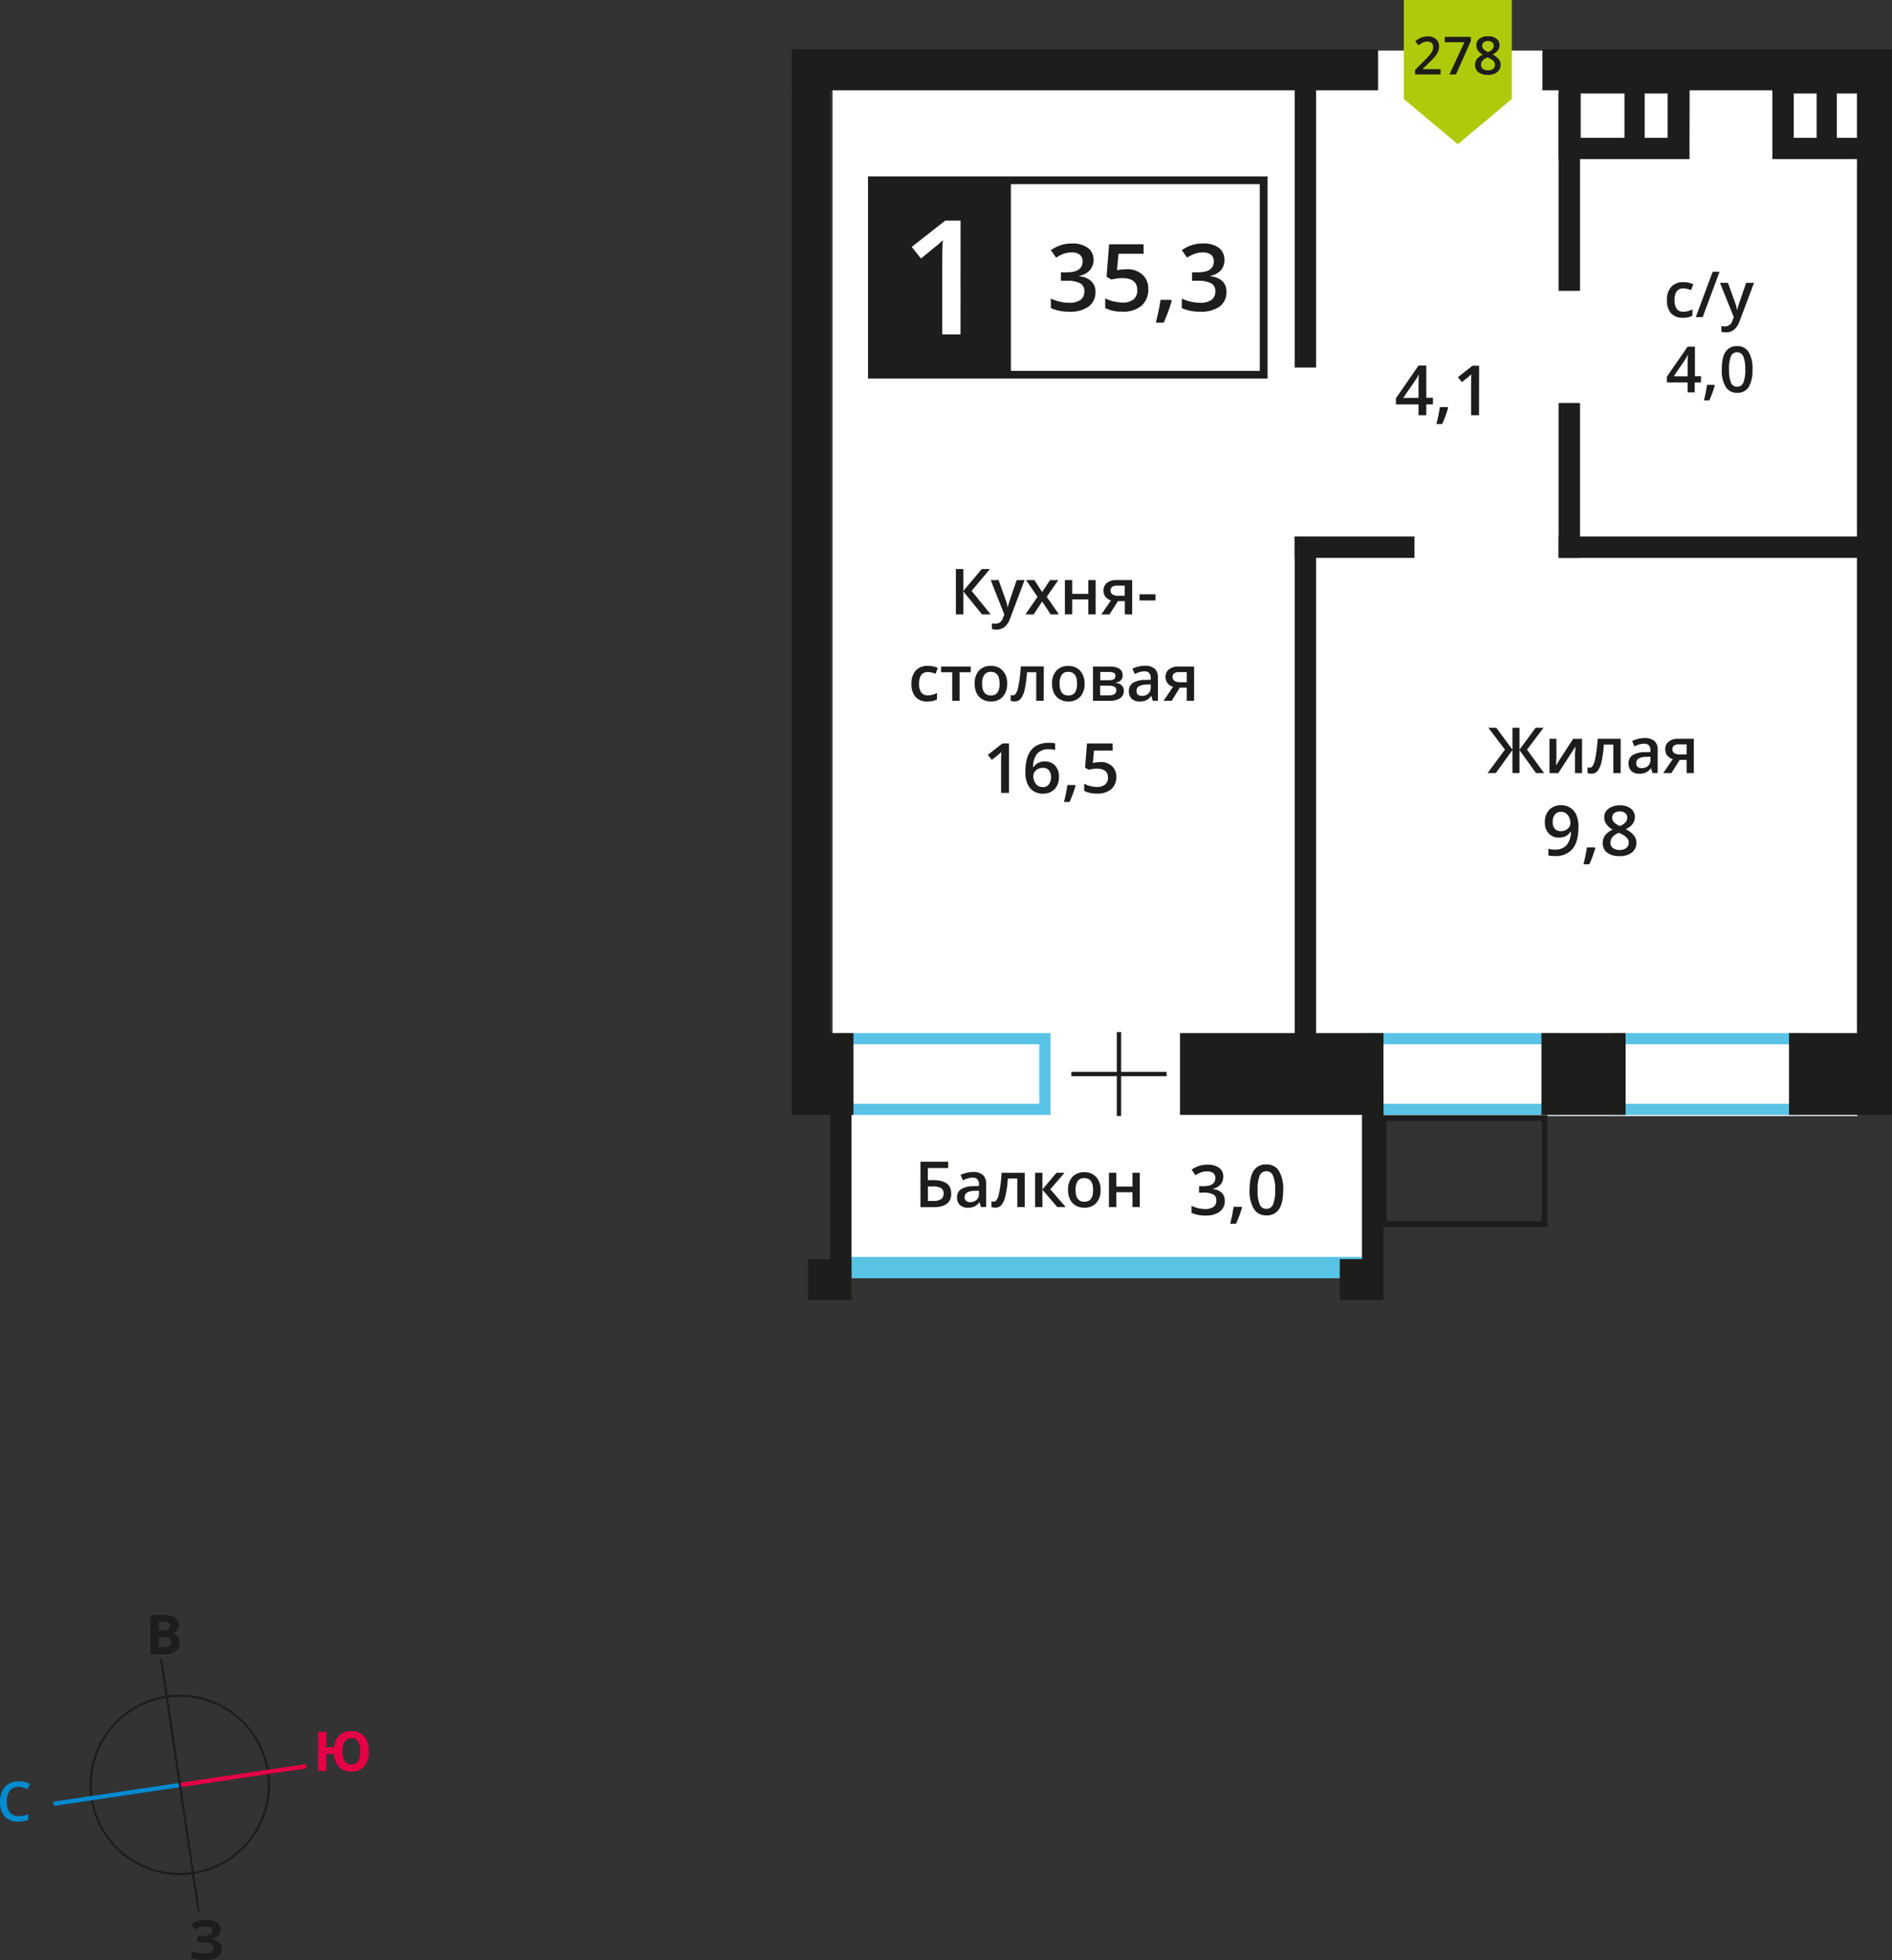 <svg xmlns="http://www.w3.org/2000/svg" xmlns:xlink="http://www.w3.org/1999/xlink" viewBox="0 0 614.71 636.9"><rect x="0" y="0" width="614.71" height="636.9" fill="#333333" stroke="none"/><defs><clipPath id="a" transform="translate(410.68 170.78)"><rect x="-487" y="-469" width="1024" height="1024" style="fill:none"/></clipPath></defs><title>7b_5s_5f_#278</title><g style="clip-path:url(#a)"><polygon points="270.49 16.43 603.43 16.43 603.43 362.62 442.52 362.62 442.52 409.11 276.63 409.11 276.63 362.62 270.49 362.62 270.49 16.43" style="fill:#fff;fill-rule:evenodd"/><path d="M-73,168.52h-61.93v19.34H-73Zm-65.58-3.62h69.23v26.58h-69.23Z" transform="translate(410.68 170.78)" style="fill:#59c3e6;fill-rule:evenodd"/><path d="M171.58,168.52H116v19.34h55.57Zm-59.22-3.62h62.87v26.58H112.36Z" transform="translate(410.68 170.78)" style="fill:#59c3e6;fill-rule:evenodd"/><path d="M92.55,168.52H37v19.34H92.55Zm-59.22-3.62H96.2v26.58H33.33Z" transform="translate(410.68 170.78)" style="fill:#59c3e6;fill-rule:evenodd"/><rect x="273.31" y="408.38" width="174.82" height="6.95" style="fill:#59c3e6"/><path d="M179.54-140.41h-7.43V-126h7.43Zm14,0h-7.43V-126h7.43Zm7.24-6.92H165.16v28.25h35.58Z" transform="translate(410.68 170.78)" style="fill:#1d1d1b;fill-rule:evenodd"/><polygon points="607.37 23.44 614.71 23.44 614.71 30.36 614.62 30.36 614.62 44.77 614.71 44.77 614.71 51.69 607.37 51.69 607.37 23.44" style="fill:#1d1d1b;fill-rule:evenodd"/><path d="M117.11-140.41H102.89V-126h14.22Zm14,0h-7.43V-126h7.43Zm7.18-6.92H95.69v28.25h42.55Z" transform="translate(410.68 170.78)" style="fill:#1d1d1b;fill-rule:evenodd"/><rect x="383.39" y="335.67" width="66.1" height="26.58" style="fill:#1d1d1b"/><rect x="581.25" y="335.67" width="33.46" height="26.58" style="fill:#1d1d1b"/><rect x="257.29" y="335.67" width="19.99" height="26.58" style="fill:#1d1d1b"/><rect x="500.81" y="335.67" width="27.35" height="26.58" style="fill:#1d1d1b"/><rect x="262.46" y="409.11" width="14.19" height="13.28" style="fill:#1d1d1b"/><rect x="435.3" y="409.11" width="14.19" height="13.28" style="fill:#1d1d1b"/><rect x="501.14" y="16.07" width="113.57" height="13.28" style="fill:#1d1d1b"/><rect x="257.29" y="16.07" width="190.44" height="13.28" style="fill:#1d1d1b"/><rect x="420.64" y="174.32" width="38.91" height="6.95" style="fill:#1d1d1b"/><rect x="506.39" y="174.32" width="108.33" height="6.95" style="fill:#1d1d1b"/><rect x="506.39" y="30.14" width="6.95" height="64.37" style="fill:#1d1d1b"/><rect x="420.64" y="23.55" width="6.95" height="95.87" style="fill:#1d1d1b"/><rect x="420.64" y="174.32" width="6.95" height="168.13" style="fill:#1d1d1b"/><rect x="506.39" y="130.94" width="6.95" height="50.33" style="fill:#1d1d1b"/><rect x="269.7" y="352.3" width="6.95" height="70.09" style="fill:#1d1d1b"/><rect x="442.54" y="352.3" width="6.95" height="70.09" style="fill:#1d1d1b"/><rect x="603.32" y="16.07" width="11.4" height="330.08" style="fill:#1d1d1b"/><rect x="257.29" y="16.07" width="12.41" height="330.08" style="fill:#1d1d1b"/><path d="M39.83,193.41V226H90.22V193.41ZM38,227V191.54H92.09v36.39H38Z" transform="translate(410.68 170.78)" style="fill:#1d1d1b"/><polygon points="491.19 32.17 491.18 32.17 482.42 39.52 473.64 46.87 464.87 39.52 456.11 32.17 456.1 32.17 456.1 32.16 456.1 0 491.19 0 491.19 32.16 491.19 32.17" style="fill:#afca0b;fill-rule:evenodd"/><path d="M72.75-157.46a2.06,2.06,0,0,0-1.35.41,1.37,1.37,0,0,0-.51,1.12,1.63,1.63,0,0,0,.19.78,2,2,0,0,0,.53.62,6.37,6.37,0,0,0,1.19.67,3.93,3.93,0,0,0,1.42-.93,1.7,1.7,0,0,0,.41-1.14,1.37,1.37,0,0,0-.51-1.12,2.11,2.11,0,0,0-1.37-.41m-2.25,7.7a1.62,1.62,0,0,0,.61,1.35,2.6,2.6,0,0,0,1.66.48,2.54,2.54,0,0,0,1.67-.5,1.66,1.66,0,0,0,.6-1.35,1.72,1.72,0,0,0-.55-1.24,5.17,5.17,0,0,0-1.67-1l-.24-.11A4.3,4.3,0,0,0,71-151.09,2,2,0,0,0,70.51-149.75ZM72.77-159a4.32,4.32,0,0,1,2.75.8,2.58,2.58,0,0,1,1,2.13q0,1.88-2.26,3a5.8,5.8,0,0,1,2,1.51,2.86,2.86,0,0,1,.61,1.77,3,3,0,0,1-1.11,2.43,4.6,4.6,0,0,1-3,.91,4.92,4.92,0,0,1-3.08-.85,2.89,2.89,0,0,1-1.1-2.42,3.11,3.11,0,0,1,.57-1.83A4.76,4.76,0,0,1,71.07-153a4.71,4.71,0,0,1-1.59-1.41,3,3,0,0,1-.48-1.67,2.52,2.52,0,0,1,1-2.12A4.4,4.4,0,0,1,72.77-159ZM60.25-146.58l4.84-10.48H58.73v-1.73h8.45v1.37l-4.81,10.83Zm-2.87,0H49.09v-1.49l3.15-3.17a27.14,27.14,0,0,0,1.85-2,4.94,4.94,0,0,0,.67-1.12,3,3,0,0,0,.21-1.13,1.72,1.72,0,0,0-.5-1.3,1.91,1.91,0,0,0-1.38-.48,3.66,3.66,0,0,0-1.36.26,6.39,6.39,0,0,0-1.52.94l-1.06-1.3a6.86,6.86,0,0,1,2-1.22,5.8,5.8,0,0,1,2-.36,4,4,0,0,1,2.73.89,3,3,0,0,1,1,2.39,4.22,4.22,0,0,1-.3,1.57,6.45,6.45,0,0,1-.91,1.53,20.71,20.71,0,0,1-2,2.13l-2.12,2.06v.08h5.8Z" transform="translate(410.68 170.78)" style="fill:#1d1d1b"/><path d="M-48,210.28v4.48h5.26v-4.48h2.38v11.14h-2.38v-4.81H-48v4.81h-2.38V210.28Zm-13.23,5.55q0,3.86,2.86,3.86t2.83-3.86q0-3.82-2.85-3.82a2.44,2.44,0,0,0-2.17,1A5,5,0,0,0-61.24,215.83Zm8.13,0a6.08,6.08,0,0,1-1.4,4.26,5,5,0,0,1-3.91,1.53,5.36,5.36,0,0,1-2.77-.7,4.65,4.65,0,0,1-1.85-2,6.89,6.89,0,0,1-.64-3.06,6,6,0,0,1,1.39-4.23,5.07,5.07,0,0,1,3.93-1.52,4.93,4.93,0,0,1,3.84,1.56A6,6,0,0,1-53.11,215.83Zm-14.33-5.55h2.61l-4.62,5.37,5,5.77h-2.73L-72,215.77v5.65h-2.38V210.28H-72v5.41Zm-10.32,11.14h-2.4v-9.28h-3.08a38.53,38.53,0,0,1-.77,5.6,7.25,7.25,0,0,1-1.25,2.94,2.49,2.49,0,0,1-2,.93,3.37,3.37,0,0,1-1.3-.22v-1.86a2.14,2.14,0,0,0,.75.14c.69,0,1.23-.77,1.62-2.31a43.57,43.57,0,0,0,.92-7.08h7.51Zm-17.73-1.61a2.94,2.94,0,0,0,2.08-.72,2.62,2.62,0,0,0,.78-2v-1l-1.43.06a4.87,4.87,0,0,0-2.44.56,1.69,1.69,0,0,0-.77,1.53,1.49,1.49,0,0,0,.44,1.16A1.92,1.92,0,0,0-95.5,219.81Zm3.53,1.61-.48-1.55h-.08a4.55,4.55,0,0,1-1.63,1.39,5.17,5.17,0,0,1-2.1.37,3.55,3.55,0,0,1-2.57-.89,3.31,3.31,0,0,1-.92-2.51,2.94,2.94,0,0,1,1.28-2.6,7.38,7.38,0,0,1,3.91-1l1.93-.06V214a2.27,2.27,0,0,0-.5-1.6,2,2,0,0,0-1.55-.53,5.34,5.34,0,0,0-1.64.25,12.75,12.75,0,0,0-1.52.59L-98.6,211a8.22,8.22,0,0,1,2-.72,9.12,9.12,0,0,1,2-.25,4.82,4.82,0,0,1,3.22.93,3.62,3.62,0,0,1,1.09,2.91v7.51Zm-17.25-2h1.74a4.47,4.47,0,0,0,2.54-.57,2.09,2.09,0,0,0,.81-1.84,2,2,0,0,0-.81-1.76,5.39,5.39,0,0,0-2.83-.54h-1.44Zm7.58-2.41q0,4.44-5.7,4.44h-4.3V206.69h9v2.06h-6.6v3.92h1.75Q-101.64,212.68-101.64,217Z" transform="translate(410.68 170.78)" style="fill:#1d1d1b"/><path d="M-2.08,215.88a11.63,11.63,0,0,0,.68,4.69A2.25,2.25,0,0,0,.76,222a2.28,2.28,0,0,0,2.17-1.43,11.56,11.56,0,0,0,.69-4.67,11.66,11.66,0,0,0-.69-4.68,2.28,2.28,0,0,0-2.17-1.44,2.25,2.25,0,0,0-2.16,1.42,11.72,11.72,0,0,0-.68,4.7m8.3,0q0,4.19-1.35,6.22a4.6,4.6,0,0,1-4.11,2A4.57,4.57,0,0,1-3.31,222a11.23,11.23,0,0,1-1.38-6.16q0-4.25,1.35-6.27a4.59,4.59,0,0,1,4.11-2,4.57,4.57,0,0,1,4.08,2.11A11.31,11.31,0,0,1,6.22,215.88Zm-13.37,5.67a37.06,37.06,0,0,1-1.94,5.26H-11a54.22,54.22,0,0,0,1.13-5.51h2.54Zm-6.1-10a3.71,3.71,0,0,1-.89,2.54,4.49,4.49,0,0,1-2.51,1.37v.09a4.85,4.85,0,0,1,2.9,1.2,3.45,3.45,0,0,1,1,2.56,4.25,4.25,0,0,1-1.64,3.58,7.5,7.5,0,0,1-4.66,1.26,10.46,10.46,0,0,1-4.51-.87V221a10.34,10.34,0,0,0,2.16.78,9.4,9.4,0,0,0,2.2.27,4.63,4.63,0,0,0,2.79-.69,2.5,2.5,0,0,0,.92-2.14,2,2,0,0,0-1-1.89,6.55,6.55,0,0,0-3.21-.6h-1.4v-2.09h1.42q3.85,0,3.85-2.66a2,2,0,0,0-.67-1.6,3,3,0,0,0-2-.56,6,6,0,0,0-1.76.26,8.31,8.31,0,0,0-2,1l-1.26-1.8a8.42,8.42,0,0,1,5.13-1.62,6.14,6.14,0,0,1,3.8,1A3.43,3.43,0,0,1-13.24,211.54Z" transform="translate(410.68 170.78)" style="fill:#1d1d1b"/><path d="M132.7,72.65a1.44,1.44,0,0,0,.65,1.29,3.12,3.12,0,0,0,1.74.43h2.21v-3.3h-2.58a2.39,2.39,0,0,0-1.5.41,1.41,1.41,0,0,0-.53,1.18m-.34,7.76h-2.65l3.1-4.56A3.34,3.34,0,0,1,131,74.69a3.27,3.27,0,0,1-.64-2.06,3,3,0,0,1,1.13-2.47,4.83,4.83,0,0,1,3.08-.89h5.07V80.41H137.3V76.12h-2.24ZM122.7,78.8a2.93,2.93,0,0,0,2.07-.72,2.62,2.62,0,0,0,.78-2v-1l-1.43.06a4.84,4.84,0,0,0-2.43.56,1.7,1.7,0,0,0-.76,1.53,1.49,1.49,0,0,0,.44,1.16A1.91,1.91,0,0,0,122.7,78.8Zm3.52,1.61-.47-1.55h-.08A4.54,4.54,0,0,1,124,80.25a5.14,5.14,0,0,1-2.09.37,3.54,3.54,0,0,1-2.56-.89,3.31,3.31,0,0,1-.92-2.51,3,3,0,0,1,1.28-2.6,7.35,7.35,0,0,1,3.9-1l1.93-.06V73a2.27,2.27,0,0,0-.5-1.6,2,2,0,0,0-1.55-.53,5.3,5.3,0,0,0-1.64.25,12.7,12.7,0,0,0-1.51.59L119.61,70a8.17,8.17,0,0,1,2-.72,9.07,9.07,0,0,1,2-.25,4.8,4.8,0,0,1,3.21.93,3.63,3.63,0,0,1,1.08,2.91v7.51Zm-10.35,0h-2.39V71.13h-3.07a38.67,38.67,0,0,1-.76,5.6,7.26,7.26,0,0,1-1.25,2.94,2.48,2.48,0,0,1-2,.93,3.35,3.35,0,0,1-1.3-.22V78.51a2.13,2.13,0,0,0,.75.14c.69,0,1.22-.77,1.62-2.31a43.64,43.64,0,0,0,.92-7.08h7.48ZM95,69.27V75c0,.66-.06,1.64-.16,2.93l5.59-8.64h2.89V80.41h-2.28V74.8c0-.31,0-.81.06-1.5s.07-1.2.09-1.51l-5.57,8.62H92.75V69.27ZM78.27,72.79l-5.38-7.11h2.58l5.24,7.13V65.68H83v7.13l5.24-7.13h2.58l-5.38,7.11L91,80.41H88.38L83,72.94v7.46H80.7V72.94l-5.39,7.46H72.64Z" transform="translate(410.68 170.78)" style="fill:#1d1d1b"/><path d="M115.56,92.88a2.71,2.71,0,0,0-1.77.54,1.81,1.81,0,0,0-.67,1.48,2.13,2.13,0,0,0,.24,1,2.65,2.65,0,0,0,.7.82,8.4,8.4,0,0,0,1.56.89,5.17,5.17,0,0,0,1.86-1.23,2.24,2.24,0,0,0,.54-1.5,1.8,1.8,0,0,0-.68-1.48,2.77,2.77,0,0,0-1.8-.54m-3,10.13a2.13,2.13,0,0,0,.8,1.77,3.42,3.42,0,0,0,2.18.63,3.34,3.34,0,0,0,2.2-.66,2.18,2.18,0,0,0,.78-1.77,2.27,2.27,0,0,0-.72-1.63,6.8,6.8,0,0,0-2.2-1.37l-.32-.14a5.66,5.66,0,0,0-2.09,1.4A2.67,2.67,0,0,0,112.6,103Zm3-12.11a5.68,5.68,0,0,1,3.62,1.05,3.38,3.38,0,0,1,1.33,2.8q0,2.47-3,3.93a7.65,7.65,0,0,1,2.69,2A3.77,3.77,0,0,1,121,103a3.91,3.91,0,0,1-1.46,3.19,6.06,6.06,0,0,1-4,1.2,6.47,6.47,0,0,1-4.05-1.12,3.8,3.8,0,0,1-1.44-3.18,4.09,4.09,0,0,1,.75-2.41,6.26,6.26,0,0,1,2.46-1.91,6.19,6.19,0,0,1-2.1-1.86,4,4,0,0,1-.63-2.19A3.31,3.31,0,0,1,112,91.94,5.78,5.78,0,0,1,115.58,90.9Zm-7.91,13.91a37.08,37.08,0,0,1-1.94,5.26h-1.9a54.24,54.24,0,0,0,1.13-5.51h2.54ZM96.56,93a2.51,2.51,0,0,0-2.06.87,3.78,3.78,0,0,0-.71,2.46,3.24,3.24,0,0,0,.66,2.16,2.5,2.5,0,0,0,2,.79,3.22,3.22,0,0,0,2.2-.78,2.36,2.36,0,0,0,.89-1.83,4.48,4.48,0,0,0-.38-1.83,3.29,3.29,0,0,0-1.06-1.35A2.59,2.59,0,0,0,96.56,93Zm5.6,4.93q0,4.75-1.91,7.09a7,7,0,0,1-5.76,2.34,8.86,8.86,0,0,1-2.1-.18V105a7.24,7.24,0,0,0,2,.27,5,5,0,0,0,3.9-1.41,6.82,6.82,0,0,0,1.41-4.42h-.13A3.87,3.87,0,0,1,98,100.92a4.93,4.93,0,0,1-2.15.44A4.33,4.33,0,0,1,92.47,100a5.18,5.18,0,0,1-1.22-3.65,5.57,5.57,0,0,1,1.41-4,5.05,5.05,0,0,1,3.85-1.49,5.14,5.14,0,0,1,5,3.26A9.49,9.49,0,0,1,102.16,98Z" transform="translate(410.68 170.78)" style="fill:#1d1d1b"/><path d="M-29.7,49.17a1.44,1.44,0,0,0,.65,1.29,3.12,3.12,0,0,0,1.74.43h2.21v-3.3h-2.58a2.39,2.39,0,0,0-1.5.41,1.41,1.41,0,0,0-.53,1.18M-30,56.93h-2.65l3.1-4.56a3.34,3.34,0,0,1-1.77-1.15A3.27,3.27,0,0,1-32,49.15a3,3,0,0,1,1.13-2.47,4.83,4.83,0,0,1,3.08-.89h5.07V56.93H-25.1V52.64h-2.25Zm-9.66-1.61a2.93,2.93,0,0,0,2.07-.72,2.62,2.62,0,0,0,.78-2v-1l-1.43.06a4.85,4.85,0,0,0-2.43.56,1.7,1.7,0,0,0-.76,1.53A1.49,1.49,0,0,0-41,54.91,1.91,1.91,0,0,0-39.7,55.32Zm3.52,1.61-.47-1.55h-.08a4.54,4.54,0,0,1-1.62,1.39,5.14,5.14,0,0,1-2.09.37A3.53,3.53,0,0,1-43,56.25a3.31,3.31,0,0,1-.92-2.51,3,3,0,0,1,1.28-2.6,7.35,7.35,0,0,1,3.9-1l1.93-.06v-.59a2.27,2.27,0,0,0-.5-1.6,2,2,0,0,0-1.55-.53,5.31,5.31,0,0,0-1.64.25,12.67,12.67,0,0,0-1.51.59l-.76-1.69a8.17,8.17,0,0,1,2-.72,9.08,9.08,0,0,1,2-.25,4.8,4.8,0,0,1,3.21.93,3.62,3.62,0,0,1,1.08,2.91v7.51Zm-12.13-8.08a1,1,0,0,0-.52-1,3.19,3.19,0,0,0-1.54-.3h-2.87v2.68h2.52A4.2,4.2,0,0,0-48.92,50,1.13,1.13,0,0,0-48.31,48.85ZM-48,53.5a1.2,1.2,0,0,0-.62-1.15A4.1,4.1,0,0,0-50.51,52h-2.73v3.16h2.79Q-48,55.18-48,53.5Zm2.08-4.86q0,2-2.31,2.39v.08a3.29,3.29,0,0,1,2,.81,2.29,2.29,0,0,1,.68,1.72,2.79,2.79,0,0,1-1.2,2.43,6,6,0,0,1-3.5.85h-5.32V45.79h5.3Q-45.94,45.79-45.94,48.64Zm-20.5,2.7q0,3.86,2.85,3.86t2.82-3.86q0-3.82-2.84-3.82a2.43,2.43,0,0,0-2.16,1A5,5,0,0,0-66.43,51.34Zm8.11,0a6.09,6.09,0,0,1-1.4,4.26,5,5,0,0,1-3.9,1.53,5.33,5.33,0,0,1-2.76-.7,4.64,4.64,0,0,1-1.85-2,6.9,6.9,0,0,1-.64-3.06,6,6,0,0,1,1.39-4.23,5,5,0,0,1,3.92-1.52,4.91,4.91,0,0,1,3.83,1.56A6,6,0,0,1-58.32,51.34Zm-13.27,5.59H-74V47.65H-77a38.64,38.64,0,0,1-.76,5.6,7.26,7.26,0,0,1-1.25,2.94,2.48,2.48,0,0,1-2,.93,3.35,3.35,0,0,1-1.3-.22V55a2.13,2.13,0,0,0,.75.14c.69,0,1.22-.77,1.62-2.31a43.65,43.65,0,0,0,.92-7.08h7.48Zm-20-5.59q0,3.86,2.85,3.86t2.82-3.86q0-3.82-2.84-3.82a2.43,2.43,0,0,0-2.16,1A5,5,0,0,0-91.58,51.34Zm8.11,0a6.09,6.09,0,0,1-1.4,4.26,5,5,0,0,1-3.9,1.53,5.33,5.33,0,0,1-2.76-.7,4.64,4.64,0,0,1-1.85-2A6.9,6.9,0,0,1-94,51.34a6,6,0,0,1,1.39-4.23,5,5,0,0,1,3.92-1.52,4.91,4.91,0,0,1,3.83,1.56A6,6,0,0,1-83.46,51.34Zm-11.82-5.55v1.86h-3.63v9.28h-2.38V47.65h-3.63V45.79Zm-14.1,11.35a4.87,4.87,0,0,1-3.84-1.48,6.17,6.17,0,0,1-1.31-4.24,6.2,6.2,0,0,1,1.38-4.33,5.09,5.09,0,0,1,4-1.51,7.45,7.45,0,0,1,3.17.66l-.72,1.91a7.18,7.18,0,0,0-2.48-.58q-2.89,0-2.89,3.84a4.6,4.6,0,0,0,.72,2.81,2.49,2.49,0,0,0,2.11.94,6,6,0,0,0,3-.79v2.07a4.6,4.6,0,0,1-1.35.54A8.19,8.19,0,0,1-109.39,57.14Zm68.94-32.82v-2h5.18v2Zm-9.4-3.24a1.44,1.44,0,0,0,.65,1.29,3.12,3.12,0,0,0,1.74.43h2.21v-3.3h-2.58a2.39,2.39,0,0,0-1.5.41A1.41,1.41,0,0,0-49.85,21.08Zm-.34,7.76h-2.65l3.1-4.56a3.34,3.34,0,0,1-1.77-1.15,3.27,3.27,0,0,1-.64-2.06A3,3,0,0,1-51,18.59a4.83,4.83,0,0,1,3.08-.89h5.08V28.83h-2.38V24.54h-2.25ZM-62.33,17.69v4.48h5.25V17.69h2.37V28.83h-2.37V24h-5.25v4.81H-64.7V17.69Zm-11.25,5.45-3.74-5.45h2.7l2.54,3.9,2.56-3.9h2.68l-3.75,5.45,3.94,5.69h-2.68l-2.75-4.17-2.74,4.17H-77.5Zm-15.23-5.45h2.58L-84,24a12,12,0,0,1,.68,2.54h.08a10.77,10.77,0,0,1,.33-1.34q.24-.79,2.56-7.51h2.56l-4.76,12.62q-1.3,3.47-4.33,3.47a6.85,6.85,0,0,1-1.53-.17V31.75a5.63,5.63,0,0,0,1.22.12,2.49,2.49,0,0,0,2.41-2l.41-1Zm0,11.14h-2.83l-6.06-7.46v7.46h-2.41V14.11h2.41v7.13l6-7.13h2.64l-5.94,7.11Z" transform="translate(410.68 170.78)" style="fill:#1d1d1b"/><path d="M-53.28,76.81a5.51,5.51,0,0,1,3.85,1.29A4.51,4.51,0,0,1-48,81.61a5.12,5.12,0,0,1-1.61,4,6.62,6.62,0,0,1-4.58,1.45,8.62,8.62,0,0,1-4.23-.87V83.86a7.75,7.75,0,0,0,2,.78,9.26,9.26,0,0,0,2.15.27,4,4,0,0,0,2.66-.78,2.83,2.83,0,0,0,.91-2.28q0-2.87-3.67-2.88a9.36,9.36,0,0,0-1.28.11q-.76.1-1.33.24l-1.16-.68.62-7.85h8.35v2.3h-6.08l-.36,4,.94-.15a9.21,9.21,0,0,1,1.36-.09m-7.93,7.68a37.08,37.08,0,0,1-1.94,5.26H-65a54.24,54.24,0,0,0,1.13-5.51h2.54Zm-10.74.45a2.53,2.53,0,0,0,2.05-.86,3.7,3.7,0,0,0,.72-2.45,3.25,3.25,0,0,0-.68-2.18,2.52,2.52,0,0,0-2-.79,3.38,3.38,0,0,0-1.54.36,2.87,2.87,0,0,0-1.11,1,2.3,2.3,0,0,0-.41,1.27,4.08,4.08,0,0,0,.84,2.61A2.63,2.63,0,0,0-71.94,84.94ZM-77.54,80q0-9.43,7.68-9.43a9.56,9.56,0,0,1,2,.19v2.15a7,7,0,0,0-1.94-.24,5.06,5.06,0,0,0-3.88,1.38A6.72,6.72,0,0,0-75,78.5h.13a3.56,3.56,0,0,1,1.45-1.38,4.67,4.67,0,0,1,2.2-.49A4.36,4.36,0,0,1-67.85,78a5.19,5.19,0,0,1,1.22,3.63,5.53,5.53,0,0,1-1.41,4,5.09,5.09,0,0,1-3.85,1.47,5.38,5.38,0,0,1-3-.83,5.31,5.31,0,0,1-2-2.42A9.6,9.6,0,0,1-77.54,80Zm-5.31,6.84h-2.58V76.48q0-1.86.09-2.94c-.17.17-.38.37-.62.58s-1.07.89-2.47,2l-1.29-1.64L-85,70.78h2.15Z" transform="translate(410.68 170.78)" style="fill:#1d1d1b"/><rect x="283.28" y="58.59" width="127.29" height="63.17" style="fill:#fff"/><path d="M-1.38-110.94H-126.15v60.66H-1.38Zm-126-2.51H1.14v65.68h-129.8v-65.68Z" transform="translate(410.68 170.78)" style="fill:#1d1d1b"/><path d="M-12.85-86.4A5,5,0,0,1-14-83a6,6,0,0,1-3.37,1.84V-81a6.51,6.51,0,0,1,3.9,1.62A4.63,4.63,0,0,1-12.21-76a5.7,5.7,0,0,1-2.2,4.8,10.06,10.06,0,0,1-6.25,1.69,14,14,0,0,1-6.05-1.17v-3.09a13.83,13.83,0,0,0,2.9,1,12.62,12.62,0,0,0,3,.37,6.22,6.22,0,0,0,3.74-.93,3.36,3.36,0,0,0,1.24-2.87,2.74,2.74,0,0,0-1.37-2.54,8.8,8.8,0,0,0-4.31-.81h-1.87V-82.3h1.9q5.16,0,5.16-3.57a2.65,2.65,0,0,0-.9-2.14,4.07,4.07,0,0,0-2.66-.75,8.06,8.06,0,0,0-2.36.35A11.18,11.18,0,0,0-25-87.07l-1.7-2.42a11.3,11.3,0,0,1,6.89-2.18,8.24,8.24,0,0,1,5.09,1.4,4.6,4.6,0,0,1,1.83,3.86M-30-73a49.78,49.78,0,0,1-2.6,7.06h-2.55a73,73,0,0,0,1.52-7.4h3.41Zm-14.67-10.3a7.39,7.39,0,0,1,5.16,1.73,6,6,0,0,1,1.9,4.71,6.88,6.88,0,0,1-2.16,5.39,8.88,8.88,0,0,1-6.15,1.94,11.56,11.56,0,0,1-5.68-1.17v-3.15a10.4,10.4,0,0,0,2.74,1,12.43,12.43,0,0,0,2.88.37,5.34,5.34,0,0,0,3.57-1,3.8,3.8,0,0,0,1.22-3.07q0-3.86-4.93-3.86a12.54,12.54,0,0,0-1.71.14q-1,.14-1.78.32l-1.55-.92.83-10.54h11.21v3.08h-8.16l-.48,5.34,1.26-.21A12.42,12.42,0,0,1-44.65-83.27ZM-55.4-86.4A5,5,0,0,1-56.59-83,6,6,0,0,1-60-81.15V-81a6.51,6.51,0,0,1,3.9,1.62A4.63,4.63,0,0,1-54.76-76a5.7,5.7,0,0,1-2.2,4.8,10.07,10.07,0,0,1-6.25,1.69,14,14,0,0,1-6.05-1.17v-3.09a13.83,13.83,0,0,0,2.9,1,12.62,12.62,0,0,0,3,.37,6.22,6.22,0,0,0,3.74-.93,3.36,3.36,0,0,0,1.24-2.87,2.74,2.74,0,0,0-1.37-2.54,8.8,8.8,0,0,0-4.31-.81H-66V-82.3h1.9q5.16,0,5.16-3.57a2.65,2.65,0,0,0-.9-2.14,4.07,4.07,0,0,0-2.66-.75,8.06,8.06,0,0,0-2.36.35,11.18,11.18,0,0,0-2.68,1.35l-1.7-2.42a11.3,11.3,0,0,1,6.89-2.18,8.24,8.24,0,0,1,5.09,1.4A4.6,4.6,0,0,1-55.4-86.4Z" transform="translate(410.68 170.78)" style="fill:#1d1d1b"/><rect x="283.28" y="58.59" width="44.9" height="63.17" style="fill:#1d1d1b"/><rect x="283.28" y="58.59" width="44.9" height="63.17" style="fill:none;stroke:#1d1d1b;stroke-miterlimit:22.926;stroke-width:0.5px"/><path d="M-98.61-62.13h-5.95V-86q0-4.27.21-6.77c-.39.4-.86.85-1.43,1.34s-2.45,2-5.68,4.65l-3-3.77,10.87-8.54h5Z" transform="translate(410.68 170.78)" style="fill:#fff"/><path d="M151.1-50.72a10.67,10.67,0,0,0,.62,4.3,2.07,2.07,0,0,0,2,1.29,2.09,2.09,0,0,0,2-1.31,10.6,10.6,0,0,0,.63-4.28A10.7,10.7,0,0,0,155.7-55a2.09,2.09,0,0,0-2-1.32,2.06,2.06,0,0,0-2,1.3,10.75,10.75,0,0,0-.62,4.31m7.61,0a10.49,10.49,0,0,1-1.23,5.7,4.21,4.21,0,0,1-3.77,1.86A4.19,4.19,0,0,1,150-45.08a10.29,10.29,0,0,1-1.27-5.64q0-3.9,1.23-5.75a4.21,4.21,0,0,1,3.76-1.85,4.19,4.19,0,0,1,3.74,1.94A10.37,10.37,0,0,1,158.71-50.72Zm-12.25,5.2a34,34,0,0,1-1.77,4.82h-1.74a49.76,49.76,0,0,0,1-5.05h2.33Zm-8.8-3v-3.7c0-1.32,0-2.39.1-3.24h-.08a11.46,11.46,0,0,1-.89,1.61l-3.66,5.32Zm4.29,2h-2v3.22h-2.31v-3.22h-6.73V-48.4l6.73-9.73H140v9.59h2Z" transform="translate(410.68 170.78)" style="fill:#1d1d1b"/><path d="M148.14-78.89h2.58L153-72.58a12,12,0,0,1,.68,2.54h.08a10.7,10.7,0,0,1,.33-1.34q.24-.79,2.56-7.51h2.56l-4.76,12.62q-1.3,3.47-4.33,3.47a6.85,6.85,0,0,1-1.53-.17v-1.87a5.63,5.63,0,0,0,1.22.12,2.49,2.49,0,0,0,2.41-2l.41-1ZM148-82.48l-5.48,14.73h-2.24l5.49-14.73ZM136.06-67.55A4.87,4.87,0,0,1,132.22-69a6.17,6.17,0,0,1-1.31-4.24,6.2,6.2,0,0,1,1.38-4.33,5.09,5.09,0,0,1,4-1.51,7.45,7.45,0,0,1,3.17.66l-.72,1.91a7.19,7.19,0,0,0-2.48-.58q-2.89,0-2.89,3.84a4.6,4.6,0,0,0,.72,2.81,2.49,2.49,0,0,0,2.11.94,6,6,0,0,0,3-.79v2.07a4.6,4.6,0,0,1-1.35.54A8.18,8.18,0,0,1,136.06-67.55Z" transform="translate(410.68 170.78)" style="fill:#1d1d1b"/><path d="M69.86-35.87H67.28V-46.25q0-1.86.09-2.94c-.17.17-.38.37-.62.58s-1.07.89-2.47,2L63-48.23l4.73-3.71h2.15ZM59.8-38.23A37,37,0,0,1,57.87-33H56a54.27,54.27,0,0,0,1.13-5.51h2.54Zm-9.6-3.29v-4c0-1.44,0-2.61.11-3.53h-.09a12.5,12.5,0,0,1-1,1.76l-4,5.81Zm4.68,2.14H52.72v3.51H50.2v-3.51H42.86v-2L50.2-52h2.52v10.46h2.17Z" transform="translate(410.68 170.78)" style="fill:#1d1d1b"/><polygon points="348.08 348.26 362.85 348.26 362.85 335.33 364.26 335.33 364.26 348.26 379.03 348.26 379.03 349.67 364.26 349.67 364.26 362.6 362.85 362.6 362.85 349.67 348.08 349.67 348.08 348.26" style="fill:#1d1d1b"/><circle cx="-352.24" cy="409.2" r="28.96" transform="translate(346.62 123.39) rotate(-8.46)" style="fill:none;stroke:#1d1d1b;stroke-miterlimit:22.926;stroke-width:0.702px"/><line x1="17.39" y1="586.09" x2="58.44" y2="579.98" style="fill:none;stroke:#008bd2;stroke-miterlimit:22.926;stroke-width:1.404px"/><line x1="99.5" y1="573.87" x2="58.44" y2="579.98" style="fill:none;stroke:#e50046;stroke-miterlimit:22.926;stroke-width:1.403px"/><line x1="64.55" y1="621.03" x2="58.44" y2="579.97" style="fill:none;stroke:#1d1d1b;stroke-miterlimit:22.926;stroke-width:0.702px"/><line x1="52.34" y1="538.92" x2="58.44" y2="579.97" style="fill:none;stroke:#1d1d1b;stroke-miterlimit:22.926;stroke-width:0.702px"/><path d="M-404.64,409.79a3.43,3.43,0,0,0-2.82,1.27,5.42,5.42,0,0,0-1,3.51,5.47,5.47,0,0,0,1,3.54,3.49,3.49,0,0,0,2.86,1.2,7.57,7.57,0,0,0,1.57-.16c.51-.11,1-.25,1.58-.41v1.79a9.56,9.56,0,0,1-3.4.57,5.43,5.43,0,0,1-4.3-1.69,7.09,7.09,0,0,1-1.5-4.85,7.84,7.84,0,0,1,.73-3.48,5.18,5.18,0,0,1,2.11-2.28,6.36,6.36,0,0,1,3.23-.79,8.05,8.05,0,0,1,3.61.82l-.75,1.73a10.7,10.7,0,0,0-1.37-.54,4.9,4.9,0,0,0-1.51-.23" transform="translate(410.68 170.78)" style="fill:#008bd2"/><path d="M-299.39,398.26a5.76,5.76,0,0,0,.73,3.21,2.41,2.41,0,0,0,2.14,1.09q2.89,0,2.89-4.3a5.88,5.88,0,0,0-.72-3.21,2.4,2.4,0,0,0-2.14-1.09,2.45,2.45,0,0,0-2.16,1.09,5.77,5.77,0,0,0-.73,3.21m8.55,0a7.23,7.23,0,0,1-1.47,4.85,5.25,5.25,0,0,1-4.21,1.71,5.34,5.34,0,0,1-4-1.45,6.52,6.52,0,0,1-1.67-4.22h-2.44v5.5h-2.7V391.9h2.7v5h2.49a6,6,0,0,1,1.73-3.85,5.45,5.45,0,0,1,3.88-1.34,5.22,5.22,0,0,1,4.21,1.71A7.26,7.26,0,0,1-290.85,398.26Z" transform="translate(410.68 170.78)" style="fill:#e50046"/><path d="M-359.1,361.1v3.32h1.76a2.6,2.6,0,0,0,1.65-.43,1.56,1.56,0,0,0,.53-1.31q0-1.58-2.27-1.58Zm0-2.14h1.57a2.88,2.88,0,0,0,1.59-.34,1.28,1.28,0,0,0,.49-1.13,1.13,1.13,0,0,0-.54-1.05,3.46,3.46,0,0,0-1.7-.32h-1.42Zm-2.7-5h4a7.63,7.63,0,0,1,3.93.77,2.68,2.68,0,0,1,1.23,2.46,3.09,3.09,0,0,1-.54,1.87,2.14,2.14,0,0,1-1.42.88V360a2.81,2.81,0,0,1,1.75,1,3.27,3.27,0,0,1,.54,2,3.25,3.25,0,0,1-1.26,2.72,5.43,5.43,0,0,1-3.42,1h-4.77Z" transform="translate(410.68 170.78)" style="fill:#1d1d1b"/><path d="M-339,456.19a2.63,2.63,0,0,1-.87,2,4.31,4.31,0,0,1-2.36,1v.05a4.81,4.81,0,0,1,2.69,1,2.57,2.57,0,0,1,.94,2.06,3.23,3.23,0,0,1-1.42,2.78,6.66,6.66,0,0,1-3.94,1,12.14,12.14,0,0,1-4.5-.69v-2.27a8.21,8.21,0,0,0,1.92.61,10.44,10.44,0,0,0,2.06.22q3.21,0,3.21-1.87a1.43,1.43,0,0,0-1-1.3,8,8,0,0,0-3.05-.45h-1.2v-2.11h1.07a8.27,8.27,0,0,0,2.94-.38,1.31,1.31,0,0,0,.92-1.27,1.2,1.2,0,0,0-.58-1,3.16,3.16,0,0,0-1.74-.39,6.48,6.48,0,0,0-3.47,1l-1.18-1.81a8,8,0,0,1,2.31-1.06,10.23,10.23,0,0,1,2.71-.34,5.69,5.69,0,0,1,3.32.87,2.68,2.68,0,0,1,1.24,2.29" transform="translate(410.68 170.78)" style="fill:#1d1d1b"/></g></svg>